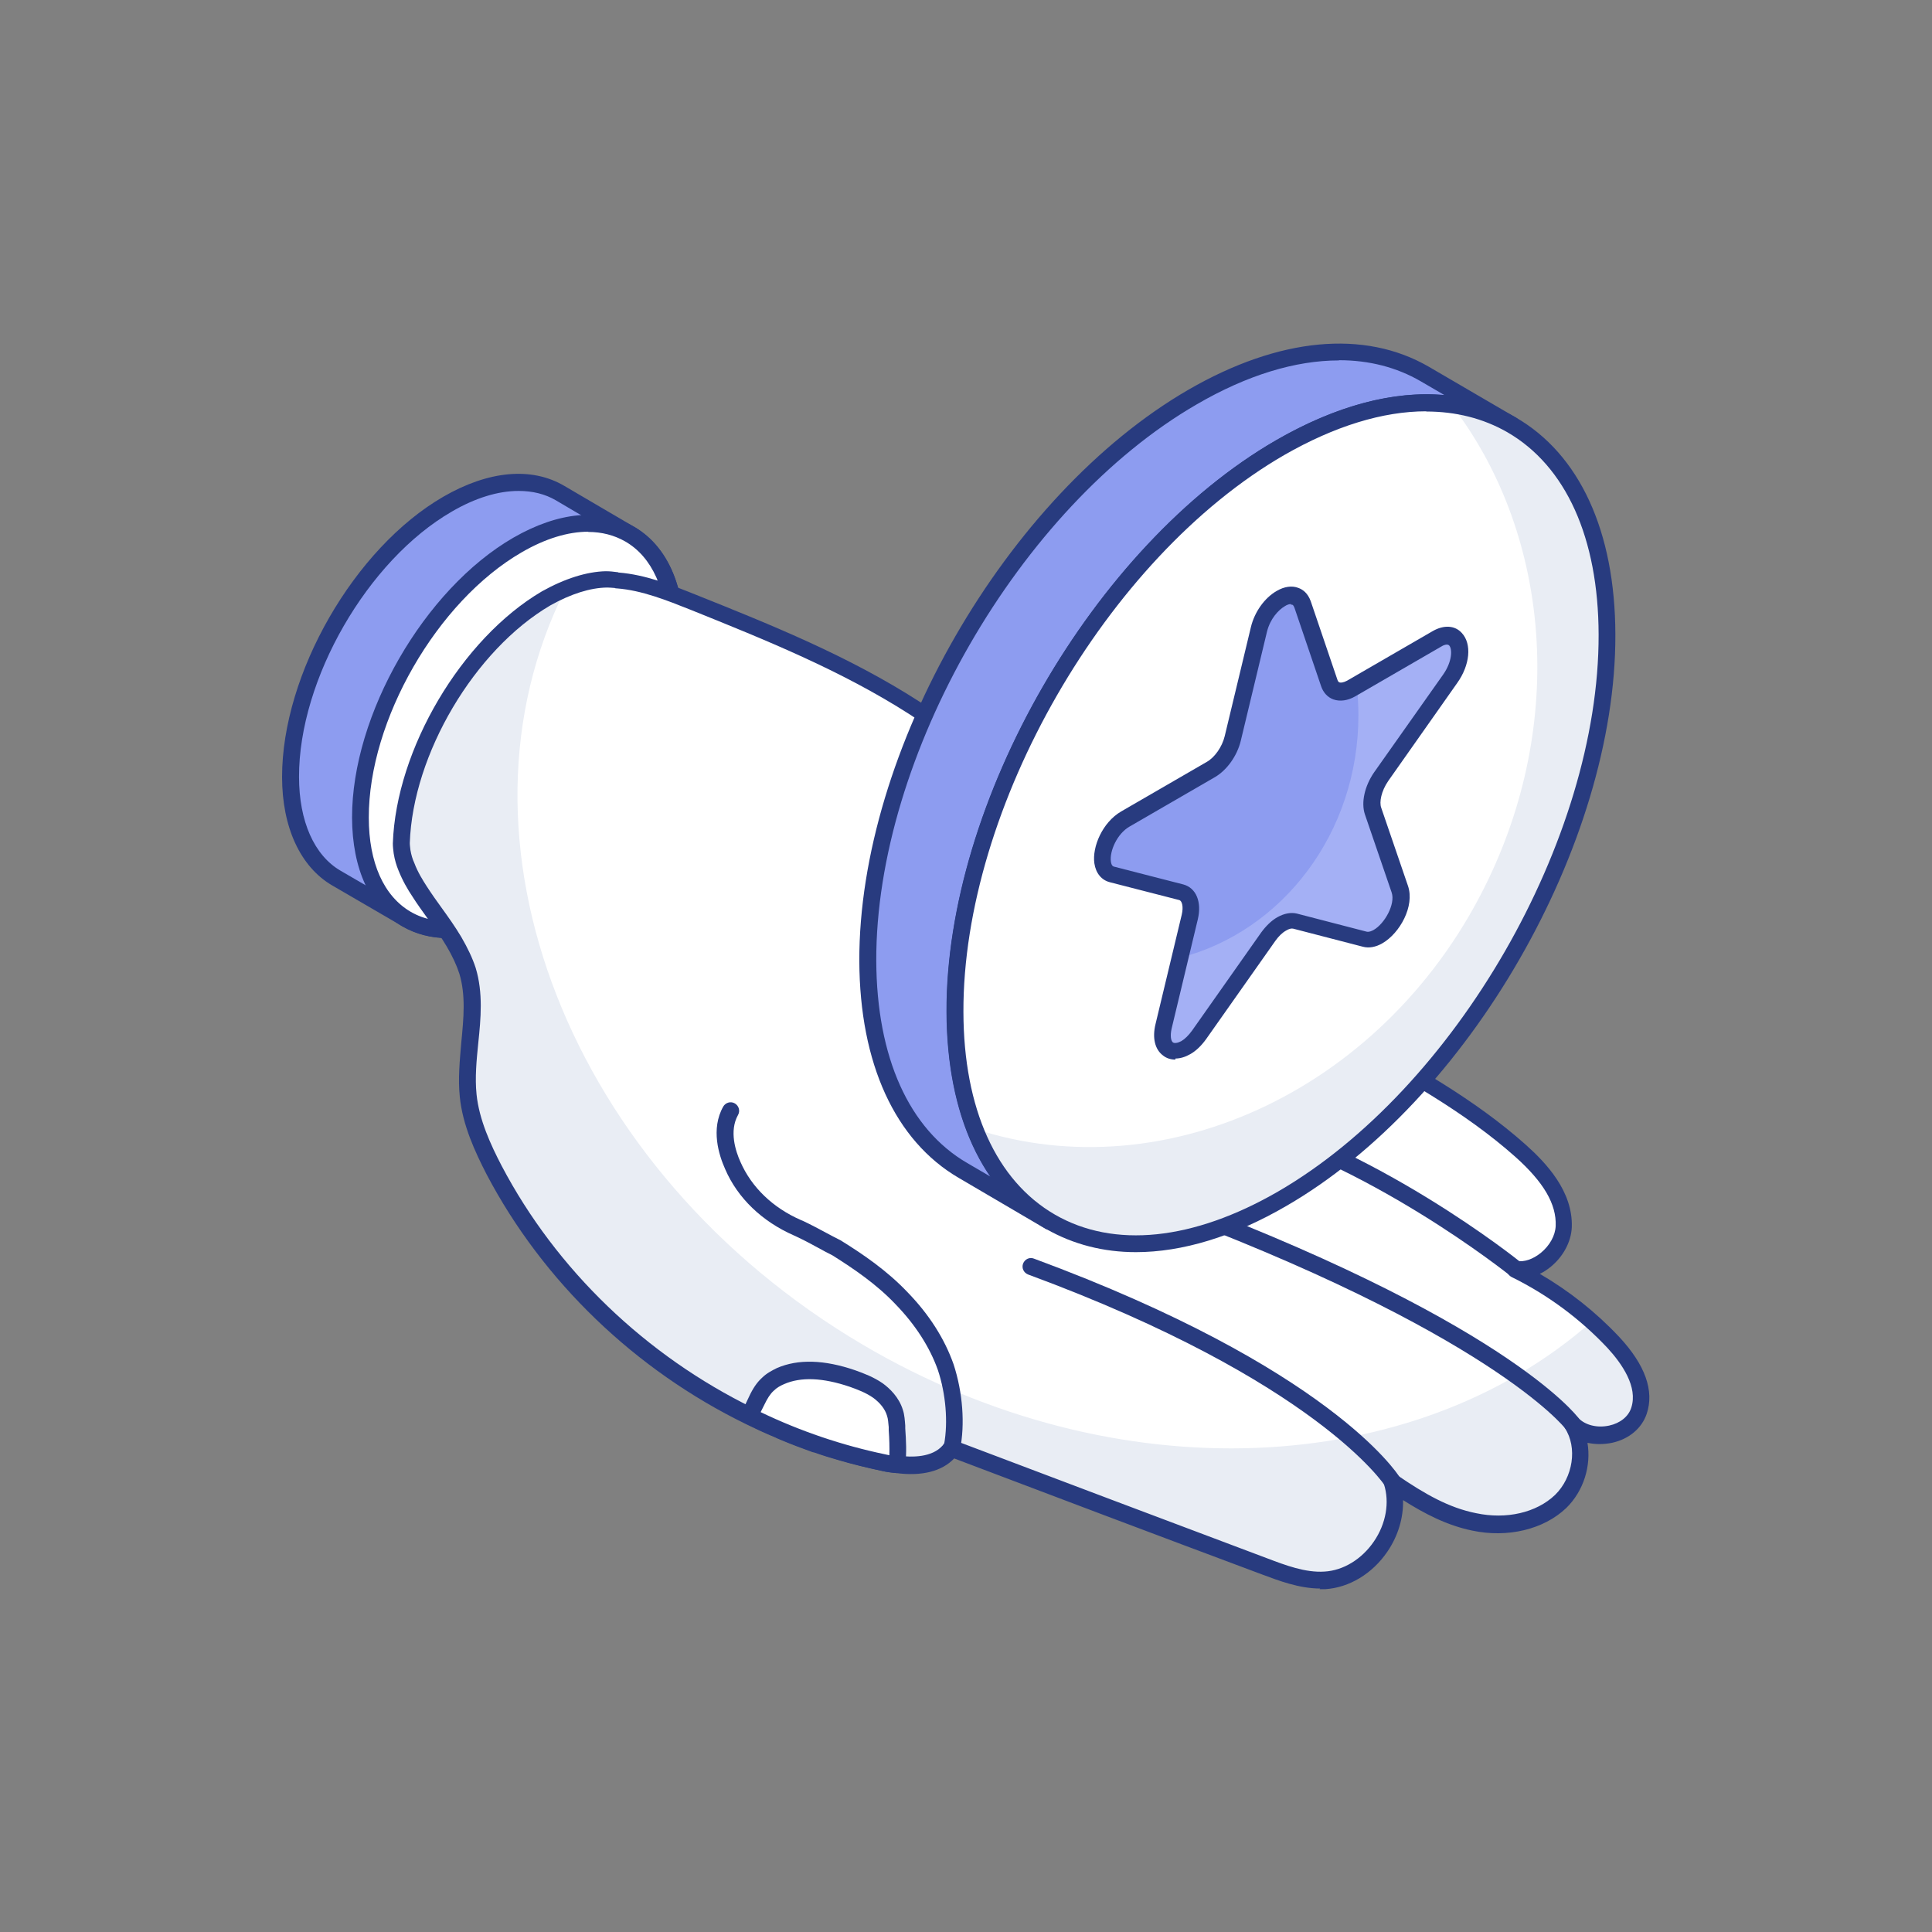 <?xml version="1.0" encoding="UTF-8"?>
<svg id="b" data-name="Calque 2" xmlns="http://www.w3.org/2000/svg" viewBox="0 0 90 90">
  <rect x="0" y="0" width="90" height="90" fill="#808080" stroke="none"/>
  <g id="c" data-name="Calque 1">
    <g>
      <g>
        <path d="M29.33,24.88c-1.33-.78-3.19-.67-5.23.51-4.05,2.35-7.33,8.03-7.31,12.7,0,2.32.82,3.95,2.14,4.72l-3.26-1.89c-1.32-.77-2.14-2.41-2.14-4.73-.01-4.66,3.26-10.35,7.31-12.7,2.04-1.17,3.89-1.29,5.23-.51l3.26,1.91Z" style="fill: #8d9cf0;"/>
        <path d="M31.47,29.59c.02,4.67-3.26,10.36-7.32,12.71-2.04,1.18-3.89,1.28-5.23.5l-3.25-1.89c-1.32-.76-2.14-2.4-2.14-4.72-.01-4.66,3.25-10.36,7.32-12.71,2.04-1.17,3.89-1.29,5.23-.51l3.19,1.87c1.36.75,2.2,2.39,2.2,4.75h0Z" style="fill: #8d9cf0;"/>
        <path d="M20.87,43.7c-.78,0-1.5-.19-2.14-.56l-3.25-1.89c-1.48-.86-2.34-2.7-2.34-5.06,0-4.8,3.36-10.65,7.51-13.05,2.11-1.22,4.11-1.4,5.63-.51l3.19,1.87c1.54.85,2.4,2.66,2.4,5.09.02,4.78-3.35,10.64-7.51,13.05-1.22.7-2.4,1.06-3.48,1.06ZM24.15,22.87c-.94,0-2,.32-3.1.96-3.93,2.27-7.13,7.82-7.12,12.36,0,2.07.71,3.67,1.95,4.38l3.25,1.89c1.28.74,2.99.56,4.84-.5,3.94-2.28,7.14-7.83,7.12-12.36,0-2.13-.71-3.7-2-4.41l-3.19-1.88c-.51-.3-1.1-.44-1.73-.44Z" style="fill: #283b7f;"/>
        <path d="M24.11,25.39c4.05-2.35,7.35-.47,7.37,4.2.01,4.67-3.26,10.36-7.32,12.71-4.05,2.35-7.35.47-7.37-4.21-.01-4.67,3.27-10.35,7.32-12.7h0Z" style="fill: #fff;"/>
        <path d="M20.86,43.7c-.77,0-1.48-.18-2.11-.54-1.51-.87-2.34-2.67-2.35-5.07-.01-4.79,3.36-10.64,7.51-13.04,2.1-1.21,4.09-1.4,5.61-.52,1.51.87,2.34,2.67,2.35,5.06.01,4.79-3.36,10.64-7.51,13.05-1.22.71-2.41,1.07-3.49,1.07h0ZM27.4,24.77c-.94,0-2,.32-3.1.96-3.94,2.28-7.13,7.82-7.12,12.36,0,2.1.7,3.66,1.96,4.39,1.27.73,2.98.55,4.82-.52,3.94-2.28,7.13-7.83,7.12-12.36,0-2.1-.7-3.66-1.96-4.38-.51-.29-1.09-.44-1.72-.44h0Z" style="fill: #283b7f;"/>
        <path d="M76.37,65.7c-.42,1.23-2.28,1.52-3.13.62.71,1.08.42,2.69-.52,3.61-1.04.99-2.63,1.24-4.03.95-1.4-.28-2.64-1.04-3.82-1.85l-.02-.02c.66,2.04-.99,4.46-3.12,4.59-.96.06-1.9-.28-2.81-.63-4.87-1.83-9.73-3.66-14.59-5.5,0,0,0,0-.01,0-.04.05-.08.11-.12.15-.56.63-1.51.72-2.41.6-.22-.02-.43-.05-.63-.09-.66-.14-1.31-.3-1.95-.49-.41-.11-.8-.24-1.19-.38-.05,0-.08-.01-.13-.03-.44-.16-.88-.33-1.3-.51-.11-.05-.21-.08-.31-.14-.46-.19-.9-.39-1.34-.61-5.02-2.44-9.3-6.5-11.91-11.46-.56-1.09-1.08-2.26-1.21-3.47-.21-1.94.53-3.96-.03-5.82-.16-.49-.38-.93-.63-1.36-.49-.82-1.1-1.56-1.61-2.35-.24-.36-.46-.74-.61-1.15-.09-.22-.16-.46-.2-.71-.02-.12-.03-.25-.03-.39.14-4.26,3.12-9.27,6.75-11.4.99-.55,1.95-.87,2.78-.88h.05c.14,0,.28.02.42.03.02,0,.05,0,.06.02,1.23.09,2.41.57,3.56,1.02,3.54,1.42,7.09,2.85,10.3,4.92,5.35,3.45,9.47,8.56,14.74,12.16,4.39,3.01,9.52,4.94,13.48,8.47,1.04.93,2.06,2.13,2.01,3.53-.05,1.14-1.26,2.18-2.26,2,1.71.85,3.27,2,4.58,3.39.8.87,1.57,2.05,1.2,3.19h0Z" style="fill: #fff;"/>
        <path d="M76.36,65.7c-.41,1.23-2.28,1.52-3.13.62.71,1.08.41,2.69-.52,3.61-1.04,1-2.62,1.24-4.03.95-1.4-.29-2.64-1.04-3.82-1.84l-.02-.02c.66,2.04-.99,4.47-3.12,4.59-.95.06-1.9-.29-2.81-.63-4.88-1.83-9.73-3.66-14.59-5.5h-.01s-.08.1-.12.15c-.56.63-1.5.72-2.41.6-.23-.01-.43-.04-.63-.09-.67-.15-1.31-.31-1.96-.49-.4-.11-.8-.24-1.19-.37-.05,0-.08-.02-.13-.03-.44-.16-.88-.34-1.31-.51-.11-.04-.21-.08-.31-.14-.45-.19-.89-.39-1.34-.61-5.02-2.44-9.29-6.5-11.91-11.46-.56-1.09-1.08-2.26-1.21-3.48-.21-1.93.53-3.95-.03-5.82-.16-.48-.38-.93-.63-1.35-.49-.83-1.1-1.57-1.6-2.36-.24-.36-.46-.74-.62-1.15-.09-.22-.16-.45-.2-.71-.02-.12-.04-.25-.04-.38.15-4.26,3.12-9.28,6.76-11.4.3-.18.62-.33.91-.44-5.85,11.62.14,27.12,13.85,35.2,11.84,6.98,25.7,6.2,33.95-1.07.35.31.69.63,1,.98.81.87,1.57,2.05,1.2,3.18h0Z" style="fill: #e9edf4;"/>
        <path d="M61.5,74c-.98,0-1.94-.37-2.72-.66-4.79-1.79-9.56-3.59-14.33-5.4-.57.6-1.51.84-2.71.68-.22-.02-.45-.05-.67-.1-.7-.15-1.35-.31-1.97-.49-.39-.11-.78-.23-1.17-.37-.06,0-.11-.03-.15-.04-.47-.17-.92-.34-1.35-.52-.17-.07-.26-.11-.36-.16-.42-.17-.87-.38-1.32-.6-5.17-2.52-9.46-6.65-12.08-11.63-.54-1.05-1.12-2.3-1.25-3.61-.09-.85,0-1.72.07-2.55.11-1.13.21-2.19-.09-3.19-.13-.4-.32-.81-.59-1.27-.26-.44-.57-.88-.88-1.29-.25-.35-.5-.69-.72-1.04-.21-.31-.46-.74-.65-1.22-.09-.22-.17-.47-.22-.78-.02-.16-.04-.31-.04-.47.15-4.39,3.2-9.54,6.94-11.74,1.07-.6,2.1-.92,2.97-.94.21,0,.37.02.52.04.02,0,.05,0,.08.02,1.27.1,2.47.58,3.62,1.04,3.5,1.4,7.1,2.85,10.38,4.96,2.81,1.81,5.32,4.11,7.74,6.33,2.21,2.03,4.5,4.12,7.01,5.83,1.74,1.19,3.63,2.23,5.46,3.24,2.78,1.53,5.65,3.11,8.06,5.26.95.85,2.2,2.17,2.14,3.84-.03.68-.4,1.37-.99,1.85-.16.13-.33.24-.5.32,1.37.8,2.61,1.78,3.7,2.94,1.21,1.3,1.64,2.51,1.28,3.58h0c-.23.68-.83,1.18-1.61,1.35-.39.08-.79.08-1.15,0,.18,1.06-.17,2.24-.99,3.04-1.05,1-2.73,1.4-4.38,1.05-1.17-.24-2.23-.79-3.22-1.42.02.82-.23,1.67-.73,2.4-.7,1.03-1.78,1.68-2.9,1.75-.09,0-.17,0-.26,0h0ZM44.43,67.09s.03,0,.04.01c4.86,1.84,9.71,3.67,14.58,5.5.82.31,1.76.67,2.65.61.88-.05,1.74-.58,2.3-1.4.57-.83.74-1.83.47-2.67-.06-.17.01-.36.17-.46.15-.1.36-.07.48.06,1.26.86,2.38,1.5,3.64,1.75,1.41.3,2.81-.02,3.68-.85.84-.82,1.05-2.21.46-3.11-.11-.17-.07-.4.09-.52.16-.13.39-.11.53.04.32.34.88.48,1.44.36.51-.11.9-.42,1.03-.83.32-.97-.43-2.05-1.11-2.79-1.28-1.36-2.78-2.47-4.46-3.3-.18-.09-.26-.29-.2-.48.06-.19.24-.3.44-.27.34.06.75-.08,1.11-.37.42-.34.68-.81.7-1.26.04-1.02-.56-2.04-1.88-3.22-2.35-2.09-5.18-3.65-7.92-5.16-1.85-1.02-3.75-2.07-5.52-3.28-2.55-1.74-4.86-3.86-7.1-5.9-2.4-2.2-4.88-4.47-7.64-6.25-3.22-2.07-6.78-3.5-10.23-4.89-1.13-.45-2.28-.91-3.44-1-.04,0-.07,0-.11-.02-.14-.01-.25-.02-.35-.02-.79.01-1.69.3-2.64.83-3.53,2.07-6.41,6.93-6.55,11.07,0,.11.02.22.03.33.04.23.1.43.18.6.16.43.4.81.58,1.09.22.34.46.68.7,1.01.31.43.63.88.91,1.35.3.52.52.98.67,1.44.35,1.16.24,2.35.12,3.5-.08.79-.16,1.62-.08,2.39.12,1.18.66,2.35,1.17,3.33,2.54,4.83,6.71,8.84,11.73,11.29.44.22.87.42,1.32.6.11.06.17.08.24.11.49.2.93.37,1.36.53.05,0,.09.02.13.03.38.14.77.26,1.16.37.61.18,1.24.33,1.93.48.19.05.38.07.58.09.7.09,1.6.08,2.09-.47.03-.04.06-.08.09-.12.07-.1.17-.15.29-.16.05,0,.1,0,.14.01h0Z" style="fill: #283b7f;"/>
        <path d="M73.24,66.71c-.12,0-.24-.05-.32-.16-.03-.04-3.54-4.51-19.39-10.36-.21-.08-.31-.3-.23-.51.08-.21.3-.31.5-.23,16.15,5.96,19.61,10.44,19.75,10.63.13.17.09.42-.08.55-.07.05-.15.08-.23.08h0Z" style="fill: #283b7f;"/>
        <path d="M64.86,69.41c-.13,0-.26-.07-.33-.18-.03-.05-3.2-4.9-16.64-9.86-.2-.08-.31-.3-.23-.51.08-.2.3-.31.5-.23,13.75,5.08,16.91,9.98,17.04,10.18.11.18.06.43-.13.54-.06.04-.14.06-.21.06h0Z" style="fill: #283b7f;"/>
        <path d="M70.62,59.53c-.09,0-.17-.03-.25-.09-.07-.05-6.72-5.4-13.71-7.15-.21-.05-.34-.27-.29-.48.05-.21.26-.35.48-.29,7.16,1.79,13.95,7.24,14.01,7.3.17.14.19.39.06.55-.08.1-.19.15-.31.15h0Z" style="fill: #283b7f;"/>
        <path d="M44.21,68.01c-.09,0-.19-.03-.26-.1-.16-.15-.18-.39-.03-.56.02-.02.04-.05.06-.07.19-1.03.08-2.35-.29-3.46-.38-1.07-1.05-2.11-1.97-3.06-.89-.94-1.94-1.65-2.94-2.28-.21-.1-.44-.23-.68-.36-.33-.18-.65-.35-.99-.51l-.13-.06c-1.48-.65-2.62-1.74-3.2-3.09-.29-.65-.68-1.86-.09-2.91.11-.19.35-.26.54-.15.19.11.26.35.15.54-.42.75-.11,1.69.11,2.18.52,1.19,1.51,2.14,2.81,2.71l.14.06c.36.17.69.35,1.03.53.23.12.46.25.69.36,1.08.67,2.17,1.42,3.12,2.42,1,1.03,1.72,2.16,2.14,3.35.43,1.31.54,2.8.3,3.99-.02.09-.06.17-.13.22-.03.04-.06.08-.09.11-.08.09-.19.13-.29.13h0Z" style="fill: #283b7f;"/>
        <path d="M41.78,68.23c-.21-.02-.42-.05-.63-.1-2.16-.45-4.25-1.18-6.23-2.16.08-.26.21-.48.32-.73.13-.27.29-.55.52-.76.18-.18.39-.29.6-.39,1.05-.45,2.27-.26,3.35.11.42.15.82.31,1.19.56.35.26.66.61.79,1.03.08.24.08.52.1.77.03.55.06,1.1,0,1.65h0Z" style="fill: #fff;"/>
        <path d="M41.78,68.62s-.02,0-.03,0c-.23-.02-.46-.05-.69-.11-2.18-.46-4.31-1.19-6.31-2.19-.17-.09-.26-.29-.2-.47.06-.21.16-.4.25-.59l.09-.19c.18-.39.37-.67.6-.88.22-.22.48-.35.7-.46.99-.43,2.21-.39,3.64.1.42.15.87.32,1.29.61.33.24.76.65.94,1.24.08.24.09.5.11.73v.13c.04.57.07,1.14,0,1.72-.02.2-.19.35-.39.35h0ZM35.43,65.78c1.85.89,3.8,1.55,5.81,1.97.06.01.12.03.19.04.01-.38,0-.76-.03-1.16v-.15c-.02-.2-.03-.39-.08-.53-.09-.31-.32-.6-.65-.84-.33-.23-.72-.38-1.09-.51-1.24-.42-2.27-.47-3.06-.12-.16.07-.33.16-.47.3-.17.15-.3.36-.44.65l-.1.2c-.03.05-.05.11-.08.16h0Z" style="fill: #283b7f;"/>
        <path d="M70.43,19.8c-2.76-1.61-6.58-1.37-10.8,1.07-8.39,4.85-15.17,16.62-15.14,26.28.02,4.8,1.71,8.17,4.43,9.76l-4.06-2.38c-2.72-1.59-4.41-4.97-4.43-9.76-.03-9.66,6.75-21.42,15.14-26.28,4.22-2.44,8.04-2.67,10.8-1.06l4.06,2.37Z" style="fill: #8d9cf0;"/>
        <path d="M48.92,57.3c-.07,0-.13-.02-.2-.05,0,0-.01,0-.02-.01l-4.04-2.37c-2.96-1.73-4.61-5.32-4.63-10.1-.03-9.77,6.85-21.71,15.34-26.62,4.21-2.43,8.19-2.81,11.2-1.06l4.06,2.37s0,0,0,0c.19.11.25.35.14.54-.11.19-.35.25-.54.14h0c-2.75-1.6-6.44-1.22-10.4,1.07-8.27,4.78-14.97,16.42-14.94,25.93.02,4.48,1.52,7.83,4.22,9.41h.01s0,0,0,0c.19.11.25.35.14.54-.07.13-.21.2-.34.2h0ZM62.37,16.79c-2.02,0-4.27.68-6.61,2.04-8.27,4.78-14.97,16.42-14.94,25.93.02,4.49,1.52,7.84,4.24,9.42l1.08.63c-1.32-1.92-2.03-4.54-2.04-7.68-.03-9.77,6.85-21.71,15.34-26.62,2.79-1.61,5.47-2.32,7.84-2.11l-1.1-.64c-1.12-.65-2.4-.98-3.8-.98h0Z" style="fill: #283b7f;"/>
        <path d="M59.63,20.86c8.39-4.86,15.2-.96,15.23,8.7.03,9.65-6.74,21.42-15.13,26.28-8.39,4.85-15.21.95-15.24-8.7-.03-9.66,6.75-21.43,15.14-26.28h0Z" style="fill: #fff;"/>
        <path d="M67.61,18.85c4.47,5.8,5.41,14.39,1.74,22.08-4.63,9.71-14.98,14.59-23.93,11.66,2.14,5.49,7.75,7.05,14.31,3.26,8.39-4.87,15.16-16.63,15.14-26.29-.02-6.29-2.92-10.14-7.25-10.71Z" style="fill: #e9edf4;"/>
        <path d="M52.92,58.33c-1.52,0-2.92-.36-4.17-1.07-2.99-1.72-4.64-5.32-4.66-10.12-.03-9.77,6.85-21.71,15.34-26.62,4.2-2.43,8.16-2.81,11.17-1.08,2.99,1.72,4.64,5.32,4.65,10.12.03,9.77-6.85,21.72-15.33,26.62-2.46,1.43-4.85,2.15-7.01,2.15h0ZM66.44,19.16c-2.02,0-4.27.69-6.62,2.04-8.27,4.78-14.97,16.42-14.94,25.94.01,4.51,1.53,7.86,4.26,9.44,2.75,1.59,6.44,1.21,10.39-1.07,8.26-4.78,14.96-16.42,14.94-25.94-.01-4.51-1.52-7.86-4.26-9.44-1.12-.64-2.39-.96-3.77-.96Z" style="fill: #283b7f;"/>
        <path d="M59.65,27.89c.43-.25.86-.21,1.02.26l1.24,3.65c.14.42.56.53,1.01.26l3.99-2.31c1.03-.6,1.47.67.63,1.86l-3.21,4.56c-.37.53-.53,1.17-.38,1.6l1.25,3.66c.24.72-.35,1.82-1.01,2.2-.21.12-.42.17-.62.12l-3.23-.84c-.19-.05-.41,0-.63.13-.22.13-.44.33-.63.6l-3.22,4.57c-.2.28-.42.48-.62.6-.67.39-1.26-.02-1.02-1.02l1.22-5.09c.14-.59-.02-1.05-.39-1.15l-3.23-.83c-.84-.21-.41-1.98.62-2.58l3.99-2.31c.46-.27.87-.85,1.01-1.44l1.22-5.08c.16-.66.59-1.19,1.01-1.44h0Z" style="fill: #8d9cf0;"/>
        <path d="M64.33,36.18c-.38.54-.53,1.17-.39,1.6l1.25,3.66c.24.71-.35,1.82-1.02,2.19-.2.12-.42.17-.62.12l-3.24-.84c-.18-.04-.41.01-.63.13-.21.13-.44.34-.62.6l-3.23,4.57c-.19.28-.41.48-.62.6-.66.38-1.26-.02-1.02-1.03l.76-3.16c4.78-1.22,8.33-5.82,8.33-11.3,0-.48-.03-.96-.08-1.43l3.69-2.14c1.03-.6,1.47.67.63,1.86l-3.22,4.56h0Z" style="fill: #a4b0f5;"/>
        <path d="M54.75,49.36c-.21,0-.41-.06-.57-.19-.38-.28-.51-.82-.35-1.47l1.22-5.09c.09-.38.01-.64-.11-.68l-3.23-.83c-.4-.1-.66-.42-.73-.88-.11-.76.37-1.91,1.25-2.42l3.99-2.31c.37-.21.71-.7.83-1.19l1.22-5.08c.17-.71.63-1.36,1.2-1.69.36-.21.72-.26,1.02-.14.19.07.43.23.57.62l1.24,3.65c.02.07.06.12.1.13.06.02.18.01.35-.08l3.99-2.31c.52-.3,1.04-.27,1.36.09.47.51.38,1.49-.22,2.33l-3.21,4.56c-.33.48-.42.99-.33,1.24l1.25,3.65c.32.94-.38,2.2-1.19,2.67-.31.18-.63.24-.92.16l-3.24-.84c-.08-.02-.2.01-.33.09-.18.1-.35.27-.5.48l-3.22,4.57c-.23.32-.48.56-.75.71-.23.13-.46.2-.68.2h0ZM60.14,28.14c-.07,0-.17.02-.29.1-.29.17-.68.58-.83,1.19l-1.22,5.08c-.17.7-.64,1.36-1.2,1.69l-3.99,2.31c-.57.33-.93,1.14-.86,1.63.03.2.11.22.14.23l3.23.83c.6.16.87.81.68,1.62l-1.22,5.09c-.08.36-.03.58.06.65.07.05.22.03.39-.06.17-.1.34-.27.5-.49l3.22-4.57c.22-.3.47-.55.75-.71.32-.18.64-.24.92-.17l3.24.84c.11.03.24-.03.33-.08.51-.29,1.02-1.2.84-1.74l-1.25-3.65c-.18-.55-.01-1.31.43-1.95l3.22-4.56c.42-.6.43-1.18.28-1.35-.09-.1-.3,0-.39.06l-3.99,2.31c-.35.2-.71.25-1.02.14-.27-.1-.47-.32-.57-.62l-1.24-3.65c-.02-.05-.05-.12-.1-.14-.01,0-.03,0-.06,0h0Z" style="fill: #283b7f;"/>
      </g>
      <rect width="90" height="90" style="fill: none;"/>
    </g>
  </g>
</svg>